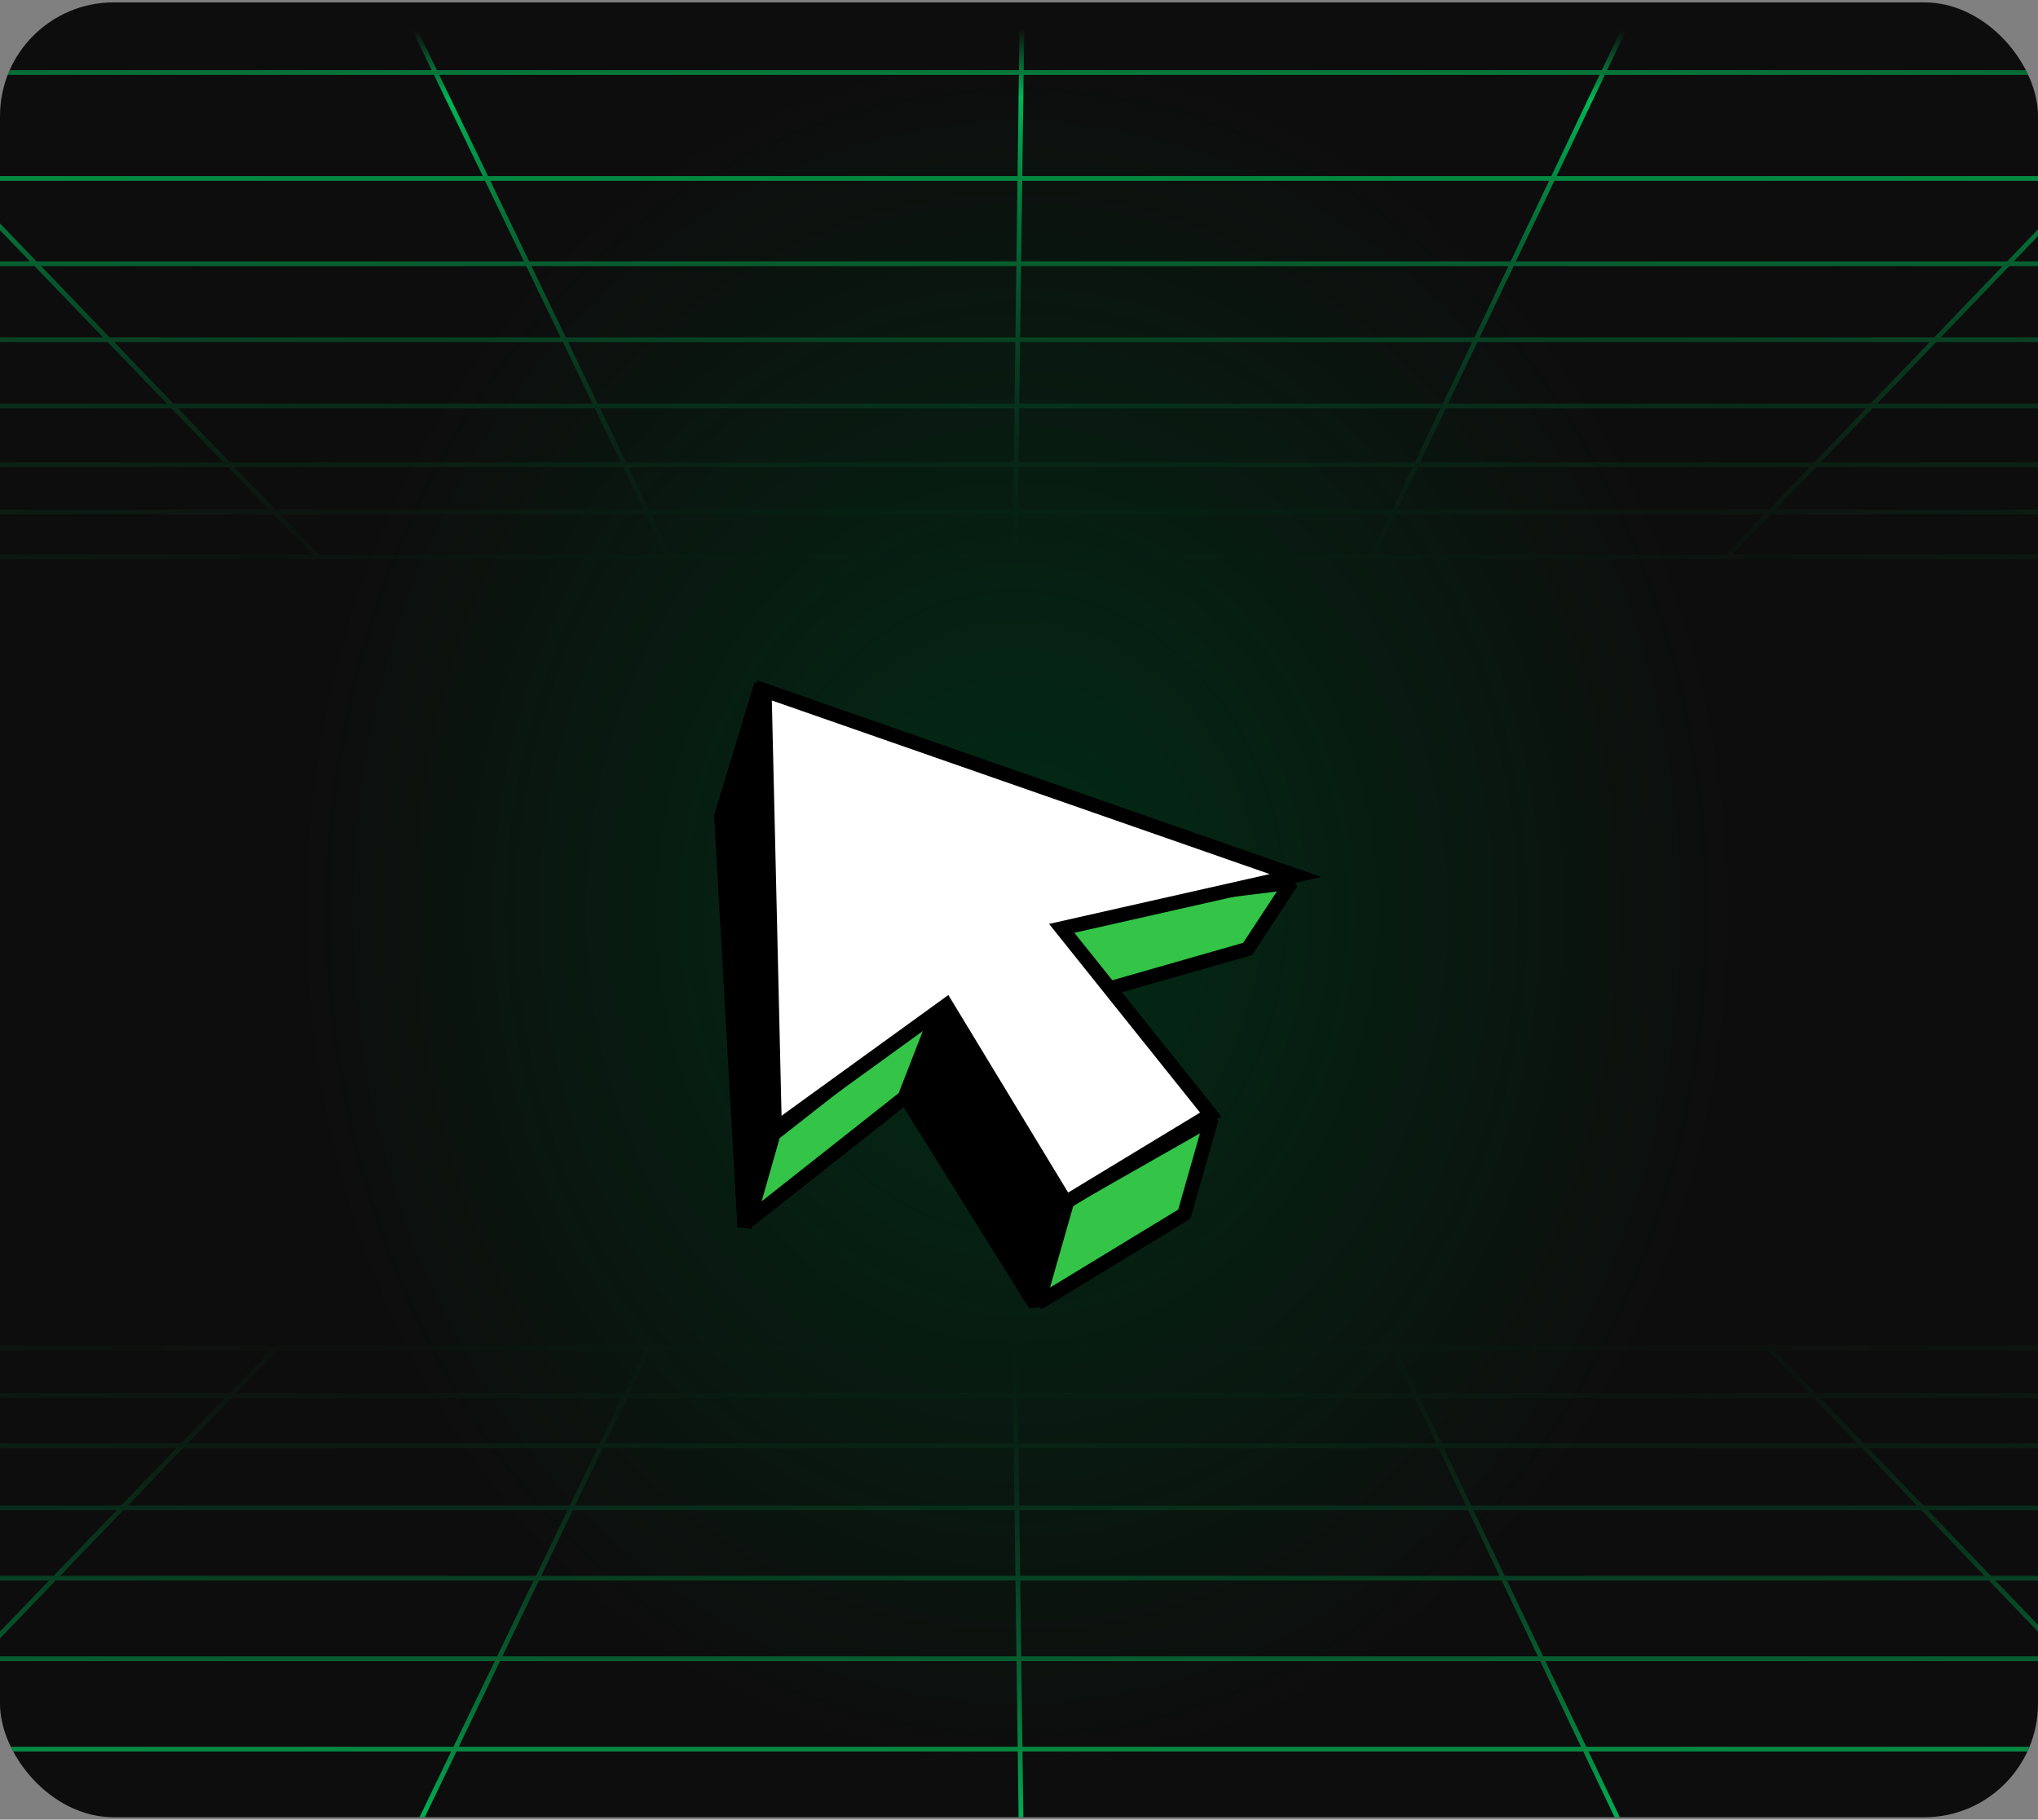 <svg width="430" height="384" viewBox="0 0 430 384" fill="none" xmlns="http://www.w3.org/2000/svg">
<rect x="0" y="0" width="430" height="384" fill="#808080" stroke="none"/>
<g clip-path="url(#clip0_6219_794)">
<rect y="0.5" width="430" height="383" rx="24" fill="url(#paint0_radial_6219_794)"/>
<path d="M-177 284.5H-98.623M606 284.5H528.629M606 294.511H-177M-177 305.088H606M606 318.215H-177M-177 333.042H606M606 350.042H-177M-177 369.118H606M-20.247 284.5L-177 392.823H606L451.259 284.5M-20.247 284.5H-98.623M-20.247 284.5H58.226M-177 326.054L-98.623 284.5M-61.064 408.5L58.226 284.5M58.226 284.5H136.794M136.794 284.5L77.005 408.5M136.794 284.5H294.026M215.746 408.5L214.117 285.067M353.144 408.5L294.026 284.5M294.026 284.5H373.265M492.268 408.5L373.265 284.5M373.265 284.5H451.259M451.259 284.5H528.629M606 324.448L528.629 284.5" stroke="url(#paint1_radial_6219_794)"/>
<path d="M-155 117.5H-81.028M584 117.5H510.977M584 108.054H-155M-155 98.074H584M584 85.688H-155M-155 71.698H584M584 55.658H-155M-155 37.658H584M-7.055 117.5L-155 15.292H584L437.954 117.5M-7.055 117.5H-81.028M-7.055 117.5H67.007M-155 78.292L-81.028 117.5M-45.579 0.5L67.007 117.5M67.007 117.5H141.161M141.161 117.5L84.732 0.5M141.161 117.5H289.558M215.676 0.5L214.138 116.965M345.353 0.5L289.558 117.5M289.558 117.5H364.344M476.659 0.5L364.344 117.5M364.344 117.5H437.954M437.954 117.5H510.977M584 79.807L510.977 117.5" stroke="url(#paint2_radial_6219_794)"/>
<path d="M219.079 192.855L272.441 186.24L263.244 200.255L232.264 209.116L219.079 192.855Z" fill="#33C448"/>
<path d="M272.441 186.24L272.257 184.752L273.695 187.063L272.441 186.24ZM219.079 192.855L217.914 193.799L216.211 191.699L218.895 191.366L219.079 192.855ZM232.264 209.116L232.677 210.558L231.723 210.83L231.099 210.06L232.264 209.116ZM263.244 200.255L264.498 201.078L264.192 201.544L263.656 201.697L263.244 200.255ZM272.441 186.24L272.626 187.729L219.264 194.343L219.079 192.855L218.895 191.366L272.257 184.752L272.441 186.24ZM219.079 192.855L220.245 191.91L233.429 208.171L232.264 209.116L231.099 210.06L217.914 193.799L219.079 192.855ZM272.441 186.24L273.695 187.063L264.498 201.078L263.244 200.255L261.99 199.432L271.187 185.417L272.441 186.24ZM263.244 200.255L263.656 201.697L232.677 210.558L232.264 209.116L231.852 207.673L262.831 198.812L263.244 200.255Z" fill="black"/>
<path d="M152.176 172.208L160.613 144.458L164.084 237.999L157.086 258.881L152.176 172.208Z" fill="black" stroke="black" stroke-width="3"/>
<path d="M192.378 233.593L218.424 275.34L224.459 254.184L199.581 213.81L192.378 233.593Z" fill="black"/>
<path d="M218.424 275.34L219.866 275.752L217.151 276.134L218.424 275.34ZM192.378 233.593L191.105 234.387L190.718 233.767L190.968 233.08L192.378 233.593ZM199.581 213.81L198.172 213.297L199.232 210.384L200.858 213.023L199.581 213.81ZM224.459 254.184L225.736 253.397L226.083 253.96L225.902 254.596L224.459 254.184ZM218.424 275.34L217.151 276.134L191.105 234.387L192.378 233.593L193.65 232.799L219.696 274.546L218.424 275.34ZM192.378 233.593L190.968 233.08L198.172 213.297L199.581 213.81L200.991 214.323L193.787 234.106L192.378 233.593ZM199.581 213.81L200.858 213.023L225.736 253.397L224.459 254.184L223.182 254.971L198.304 214.597L199.581 213.81ZM224.459 254.184L225.902 254.596L219.866 275.752L218.424 275.34L216.981 274.929L223.017 253.773L224.459 254.184Z" fill="black"/>
<path d="M198.688 211.475L190.866 231.601L157.978 257.575L163.191 239.304L198.688 211.475Z" fill="#33C448"/>
<path d="M190.866 231.601L192.264 232.144L192.116 232.525L191.796 232.778L190.866 231.601ZM198.688 211.475L197.762 210.294L202.067 206.919L200.086 212.018L198.688 211.475ZM163.191 239.304L161.748 238.893L161.882 238.424L162.265 238.124L163.191 239.304ZM157.978 257.575L158.908 258.752L156.536 257.164L157.978 257.575ZM190.866 231.601L189.468 231.058L197.289 210.931L198.688 211.475L200.086 212.018L192.264 232.144L190.866 231.601ZM198.688 211.475L199.613 212.655L164.116 240.485L163.191 239.304L162.265 238.124L197.762 210.294L198.688 211.475ZM163.191 239.304L164.633 239.716L159.421 257.987L157.978 257.575L156.536 257.164L161.748 238.893L163.191 239.304ZM157.978 257.575L157.049 256.398L189.936 230.424L190.866 231.601L191.796 232.778L158.908 258.752L157.978 257.575Z" fill="black"/>
<path d="M249.872 256.235L255.633 236.041L225.214 253.36L219.042 274.997L249.872 256.235Z" fill="#33C448"/>
<path d="M255.633 236.041L254.891 234.737L257.075 236.453L255.633 236.041ZM249.872 256.235L251.314 256.647L251.153 257.211L250.651 257.517L249.872 256.235ZM219.042 274.997L219.821 276.279L217.599 274.586L219.042 274.997ZM225.214 253.36L223.772 252.949L223.94 252.36L224.472 252.057L225.214 253.36ZM255.633 236.041L257.075 236.453L251.314 256.647L249.872 256.235L248.429 255.824L254.19 235.63L255.633 236.041ZM249.872 256.235L250.651 257.517L219.821 276.279L219.042 274.997L218.262 273.716L249.092 254.954L249.872 256.235ZM219.042 274.997L217.599 274.586L223.772 252.949L225.214 253.36L226.657 253.772L220.484 275.409L219.042 274.997ZM225.214 253.36L224.472 252.057L254.891 234.737L255.633 236.041L256.375 237.345L225.956 254.664L225.214 253.36Z" fill="black"/>
<path d="M255.436 235.192L224.012 195.91L273.328 184.766L161.302 145.693L163.466 238.344L199.657 212.148L224.864 253.727L255.436 235.192Z" fill="white" stroke="black" stroke-width="3"/>
</g>
<defs>
<radialGradient id="paint0_radial_6219_794" cx="0" cy="0" r="1" gradientUnits="userSpaceOnUse" gradientTransform="translate(214.569 192.5) rotate(-90) scale(180.5 152.335)">
<stop stop-color="#012C16"/>
<stop offset="1" stop-color="#0D0D0D"/>
</radialGradient>
<radialGradient id="paint1_radial_6219_794" cx="0" cy="0" r="1" gradientUnits="userSpaceOnUse" gradientTransform="translate(214.5 284.5) rotate(90) scale(124 1735.55)">
<stop stop-color="#05351B" stop-opacity="0"/>
<stop offset="0.827" stop-color="#00B756"/>
<stop offset="0.952" stop-color="#00B756" stop-opacity="0"/>
</radialGradient>
<radialGradient id="paint2_radial_6219_794" cx="0" cy="0" r="1" gradientUnits="userSpaceOnUse" gradientTransform="translate(214.5 117.5) rotate(-90) scale(117 1638.02)">
<stop stop-color="#05351B" stop-opacity="0"/>
<stop offset="0.827" stop-color="#00B756"/>
<stop offset="0.952" stop-color="#00B756" stop-opacity="0"/>
</radialGradient>
<clipPath id="clip0_6219_794">
<rect y="0.5" width="430" height="383" rx="24" fill="white"/>
</clipPath>
</defs>
</svg>

